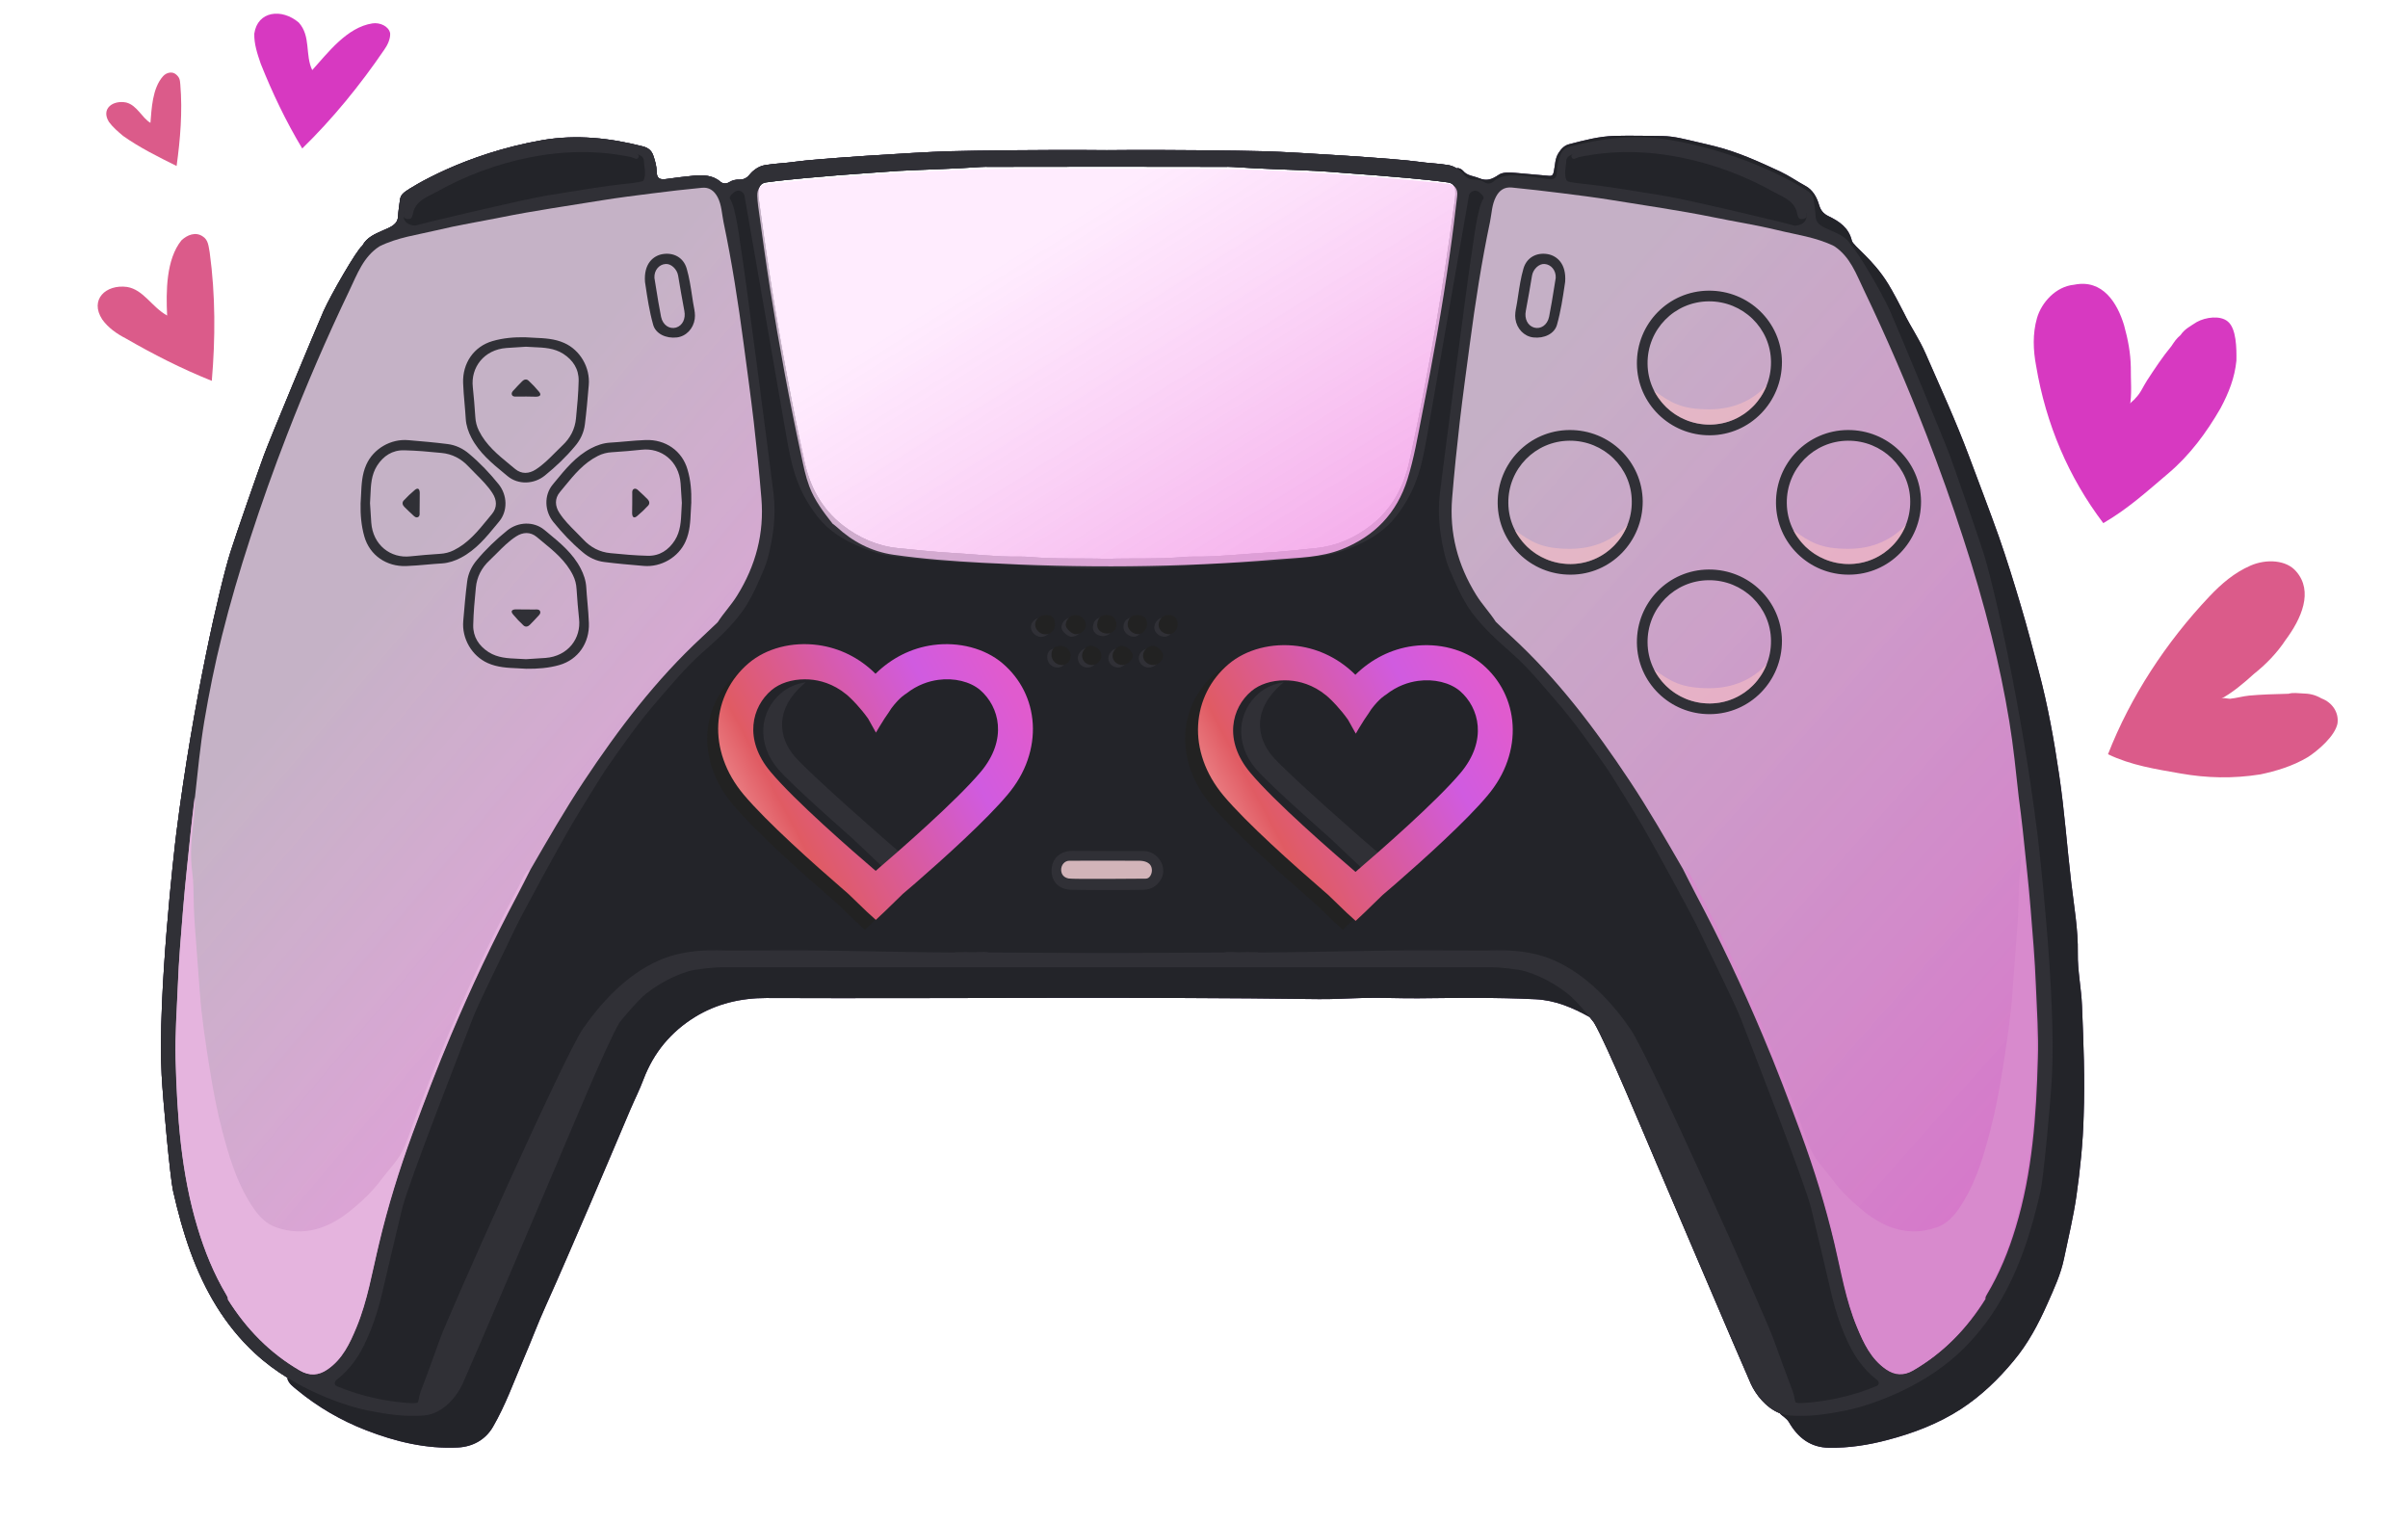 <svg width="601" height="380" viewBox="0 0 601 380" fill="none" xmlns="http://www.w3.org/2000/svg"><style><![CDATA[#heart_left{transform-origin: 178px 160px;}#heart_right{transform-origin: 298px 160px}]]></style>
<g id="ico-senslove" clip-path="url(#clip0_3229_18980)">
<g id="heart">
<g id="heart_2" filter="url(#filter0_d_3229_18980)">
<path d="M25.517 79.725C26.985 81.765 29.042 83.25 31.395 84.457C38.157 88.356 45.214 91.977 52.861 95.044C53.767 84.498 53.79 73.642 52.341 63.032C52.05 61.595 52.053 59.881 50.583 58.984C48.82 57.793 46.758 58.593 45.283 59.981C41.446 64.733 41.428 72.732 41.71 78.74C37.888 76.635 35.836 72.293 31.717 71.609C26.42 70.893 22.29 74.78 25.517 79.725Z" fill="#DB5B8A"/>
</g>
<g id="heart_3" filter="url(#filter1_d_3229_18980)">
<path d="M63.469 8.391C63.396 10.985 64.235 13.444 65.073 15.902C67.919 23.043 71.346 30.282 75.435 37.053C83.034 29.645 89.883 21.242 95.901 12.41C96.644 11.376 97.466 9.777 97.378 8.314C97.039 6.52 94.797 5.562 92.974 5.834C86.594 6.786 81.81 13.22 77.93 17.49C76.091 13.704 77.649 9.043 74.568 5.628C70.326 2.017 64.276 2.735 63.469 8.391Z" fill="#D739C1"/>
</g>
<g id="heart_4" filter="url(#filter2_d_3229_18980)">
<path d="M27.186 30.42C28.19 31.79 29.462 32.858 30.735 33.926C34.824 36.828 39.451 39.125 44.079 41.423C44.99 34.788 45.583 27.886 45 21.054C44.903 19.916 44.854 19.346 43.9 18.546C42.945 17.744 41.499 18.117 40.691 19.024C37.994 22.047 37.843 27.206 37.547 30.657C35.368 29.357 34.219 26.279 31.501 25.583C28.195 24.923 25.131 27.11 27.186 30.42Z" fill="#DB5B8A"/>
</g>
</g>
<g id="heart_5">
<g id="heart_6" filter="url(#filter3_d_3229_18980)">
<path d="M574.549 173.041C573.617 173.014 572.338 172.79 571.166 173.129C567.782 173.216 564.399 173.304 561.362 173.588C559.843 173.731 558.085 174.239 556.567 174.381C555.634 174.354 554.942 173.961 554.116 174.496C556.939 173.087 560.134 170.383 562.504 168.214C565.46 165.876 568.309 162.976 570.465 159.682C574.404 154.39 577.437 147.579 573.091 142.604C570.692 139.737 565.683 139.404 561.688 141.153C557.693 142.901 554.497 145.605 551.409 148.871C540.6 160.303 531.737 173.843 526.124 188.224C531.907 191.003 537.956 191.926 544.35 193.044C550.745 194.163 557.272 194.354 564.172 193.25C568.034 192.43 572.136 191.244 576.024 188.934C578.501 187.328 582.761 183.722 583.399 180.571C583.797 177.786 582.09 175.312 579.425 174.302C577.693 173.319 576.414 173.095 574.549 173.041Z" fill="#DB5B8A"/>
</g>
<g id="heart_7" filter="url(#filter4_d_3229_18980)">
<path d="M544.243 83.613C543.175 84.517 542.694 85.251 541.973 86.352C539.703 89.091 537.781 92.027 535.858 94.963C534.897 96.431 534.283 98.097 532.974 99.368C532.494 100.102 531.318 100.441 531.532 101.57C532.172 98.409 531.768 94.657 531.82 91.666C531.764 88.112 531.121 84.727 530.129 81.144C528.469 75.672 524.83 69.582 517.668 71.056C513.098 71.484 509.519 75.494 508.399 79.389C507.278 83.283 507.441 87.402 508.192 91.352C510.634 105.823 516.255 119.078 524.949 130.552C531.094 126.991 535.849 122.641 541.191 118.121C546.534 113.602 550.727 107.927 554.224 101.857C556.28 97.99 557.748 94.292 558.173 90.004C558.224 87.013 558.194 81.963 556.002 80.216C554.156 78.666 550.522 79.121 548.277 80.364C546.621 81.438 545.205 82.145 544.243 83.613Z" fill="#D739C1"/>
</g>
</g>
<g id="sense">
<g id="bg">
<g id="Vector" filter="url(#filter5_f_3229_18980)">
<path d="M519.632 250.932C519.458 246.567 518.523 242.341 518.592 237.907C518.696 231.949 517.622 225.991 516.93 220.068C515.89 211.234 515.267 202.332 513.951 193.499C512.669 184.735 511.11 176.04 508.824 167.449C507.369 161.941 505.949 156.433 504.321 150.995C502.623 145.279 500.857 139.564 498.882 133.917C496.492 127.162 493.894 120.477 491.4 113.757C488.178 105.131 484.333 96.783 480.661 88.365C478.895 84.312 477.093 81.992 475.153 78.008C474.426 76.519 472.174 72.292 471.274 70.872C467.429 64.602 462.51 61.381 462.198 60.064C461.401 56.773 459.011 55.215 456.344 53.933C455.062 53.309 454.404 52.444 454.023 51.162C453.434 49.187 452.464 47.386 450.594 46.382C448.48 45.238 446.541 43.853 444.324 42.813C439.024 40.354 433.724 37.929 428.043 36.509C426.588 36.128 425.133 35.816 423.678 35.47C420.768 34.812 417.893 33.98 414.879 33.946C410.93 33.911 406.947 33.807 402.998 33.911C399.083 34.015 395.377 35.02 391.636 35.989C390.527 36.267 389.731 37.029 389.038 38.102C388.068 39.557 388.172 41.151 387.825 42.71C387.687 43.368 387.583 43.957 386.682 43.887C383.807 43.645 380.967 43.368 378.091 43.125C376.706 43.021 375.112 42.917 374.073 43.61C372.41 44.719 371.163 45.308 369.085 44.442C367.734 43.887 366.21 43.887 365.171 42.64C364.79 42.19 364.235 41.947 363.647 41.913C363.647 41.947 363.647 42.017 363.612 42.051C363.023 41.67 362.33 41.359 361.603 41.22C359.074 40.77 356.441 40.735 353.913 40.354C349.167 39.627 323.81 37.998 315.912 37.756C309.504 37.548 287.888 37.375 281.48 37.444C279.713 37.479 277.947 37.479 276.215 37.479C274.448 37.479 272.681 37.479 270.949 37.444C264.541 37.375 242.925 37.548 236.517 37.756C228.619 37.998 203.262 39.627 198.516 40.354C195.988 40.735 193.39 40.77 190.826 41.22C188.99 41.532 187.501 43.021 187.051 43.61C186.392 44.442 185.596 44.823 184.522 44.823C183.656 44.788 182.824 44.961 182.028 45.446C181.266 45.931 180.434 45.897 179.776 45.342C177.802 43.645 175.411 43.645 173.056 43.853C170.77 44.061 168.483 44.372 166.197 44.684C164.708 44.892 163.911 44.545 163.876 42.848C163.876 41.462 163.495 40.146 163.045 38.83C162.595 37.479 161.659 36.855 160.481 36.544C152.237 34.431 143.889 33.53 135.471 34.95C115.692 38.38 102.528 46.832 101.316 47.698C100.589 48.217 99.965 48.737 99.826 49.88C99.688 50.885 99.411 52.721 99.341 54.037C99.237 56.081 97.402 56.704 95.6 57.501C93.66 58.367 91.547 59.198 90.439 61.311C89.053 62.316 82.61 73.505 80.774 77.592C78.627 82.477 67.265 109.773 65.879 113.584C64.528 117.255 58.882 133.398 57.496 137.832C54.967 145.799 48.143 175.208 44.021 207.84C43.467 212.274 39.31 248.646 40.349 268.321C40.696 274.799 42.497 294.094 43.19 297.142C44.367 302.338 45.753 307.5 47.589 312.522C51.088 322.083 56.11 330.743 63.593 337.671C66.191 340.096 68.997 342.14 71.837 343.872C71.802 343.906 71.733 343.941 71.699 343.976C72.045 345.292 73.153 346.02 74.089 346.816C79.285 351.112 85.07 354.472 91.305 356.897C98.683 359.772 106.373 361.642 114.375 361.227C117.978 361.019 121.13 359.321 123.001 356.134C126.153 350.731 128.266 344.772 130.726 339.022C132.596 334.692 134.224 330.258 136.164 325.997C139.94 317.615 143.542 309.128 147.214 300.675C150.609 292.812 153.9 284.914 157.26 277.051C158.368 274.453 159.65 271.924 160.62 269.326C163.149 262.675 167.444 257.514 173.437 253.807C178.841 250.482 184.868 249.061 191.242 249.061C237.21 249.235 283.212 248.715 329.179 249.339C332.713 249.373 336.281 249.165 339.814 249.061C344.525 248.923 349.202 249.165 353.913 249.131C363.681 249.027 373.484 248.888 383.253 249.373C388.172 249.616 392.502 251.452 396.728 253.807C397.352 254.569 397.802 255.124 397.871 255.262C400.954 260.423 410.757 284.117 413.459 290.387C415.78 295.757 434.382 339.507 436.98 345.327C438.158 347.925 440.721 351.319 444.185 352.67C444.878 353.467 445.917 353.883 446.541 354.991C448.723 358.732 451.841 361.261 456.552 361.296C461.505 361.365 466.355 360.603 471.066 359.356C477.544 357.659 483.744 355.303 489.425 351.631C494.517 348.306 498.778 344.184 502.589 339.576C506.156 335.316 508.754 330.431 511.006 325.339C512.634 321.667 514.366 317.961 515.163 314.012C516.237 308.851 517.484 303.724 518.246 298.458C519.181 291.842 519.874 285.191 520.047 278.54C520.394 269.395 520.013 260.181 519.632 250.932ZM363.127 49.707C362.33 55.7 361.464 61.658 360.564 67.651C359.143 76.934 357.55 86.148 355.783 95.397C354.536 102.014 353.185 108.63 351.73 115.212C350.345 121.516 347.435 126.955 342.239 131.042C338.151 134.264 333.544 136.273 328.383 136.792C323.983 137.243 319.584 137.728 315.15 137.97C309.504 138.282 303.927 138.975 298.246 138.906C297.38 138.906 296.514 138.906 295.648 138.975C289.205 139.564 282.762 139.252 276.318 139.46C276.284 139.46 276.284 139.46 276.249 139.46C276.215 139.46 276.215 139.46 276.18 139.46C269.737 139.252 263.259 139.564 256.851 138.975C255.985 138.906 255.119 138.906 254.253 138.906C248.606 138.975 242.995 138.282 237.348 137.97C232.914 137.728 228.515 137.208 224.116 136.792C218.954 136.273 214.347 134.229 210.26 131.042C205.063 126.955 202.154 121.516 200.768 115.212C199.313 108.63 197.962 102.048 196.715 95.397C194.983 86.183 193.355 76.934 191.935 67.651C191.034 61.692 190.168 55.7 189.371 49.707C189.268 48.945 189.233 48.217 189.337 47.455C189.475 46.347 190.099 45.689 191.207 45.515C194.464 45.065 197.72 44.753 200.976 44.442C206.484 43.922 211.992 43.506 217.499 43.125C219.786 42.987 222.106 42.779 224.393 42.64C231.182 42.294 237.972 42.155 244.761 41.67C245.558 41.601 246.389 41.636 247.186 41.636C256.885 41.636 266.585 41.601 276.284 41.601C285.983 41.601 295.682 41.636 305.382 41.636C306.178 41.636 307.01 41.601 307.806 41.67C314.596 42.155 321.385 42.294 328.175 42.64C330.461 42.744 332.782 42.952 335.068 43.125C340.576 43.506 346.084 43.957 351.592 44.442C354.848 44.753 358.139 45.065 361.36 45.515C362.469 45.654 363.127 46.312 363.231 47.455C363.265 48.217 363.231 48.945 363.127 49.707Z" fill="#3B2458"/>
</g>
<path id="Vector_2" d="M519.632 250.932C519.458 246.567 518.523 242.341 518.592 237.907C518.696 231.949 517.622 225.991 516.93 220.068C515.89 211.234 515.267 202.332 513.951 193.499C512.669 184.735 511.11 176.04 508.824 167.449C507.369 161.941 505.949 156.433 504.321 150.995C502.623 145.279 500.857 139.564 498.882 133.917C496.492 127.162 493.894 120.477 491.4 113.757C488.178 105.131 484.333 96.783 480.661 88.365C478.895 84.312 477.093 81.992 475.153 78.008C474.426 76.519 472.174 72.292 471.274 70.872C467.429 64.602 462.51 61.381 462.198 60.064C461.401 56.773 459.011 55.215 456.344 53.933C455.062 53.309 454.404 52.444 454.023 51.162C453.434 49.187 452.464 47.386 450.594 46.382C448.48 45.238 446.541 43.853 444.324 42.813C439.024 40.354 433.724 37.929 428.043 36.509C426.588 36.128 425.133 35.816 423.678 35.47C420.768 34.812 417.893 33.98 414.879 33.946C410.93 33.911 406.947 33.807 402.998 33.911C399.083 34.015 395.377 35.02 391.636 35.989C390.527 36.267 389.731 37.029 389.038 38.102C388.068 39.557 388.172 41.151 387.825 42.71C387.687 43.368 387.583 43.957 386.682 43.887C383.807 43.645 380.967 43.368 378.091 43.125C376.706 43.021 375.112 42.917 374.073 43.61C372.41 44.719 371.163 45.308 369.085 44.442C367.734 43.887 366.21 43.887 365.171 42.64C364.79 42.19 364.235 41.947 363.647 41.913C363.647 41.947 363.647 42.017 363.612 42.051C363.023 41.67 362.33 41.359 361.603 41.22C359.074 40.77 356.441 40.735 353.913 40.354C349.167 39.627 323.81 37.998 315.912 37.756C309.504 37.548 287.888 37.375 281.48 37.444C279.713 37.479 277.947 37.479 276.215 37.479C274.448 37.479 272.681 37.479 270.949 37.444C264.541 37.375 242.925 37.548 236.517 37.756C228.619 37.998 203.262 39.627 198.516 40.354C195.988 40.735 193.39 40.77 190.826 41.22C188.99 41.532 187.501 43.021 187.051 43.61C186.392 44.442 185.596 44.823 184.522 44.823C183.656 44.788 182.824 44.961 182.028 45.446C181.266 45.931 180.434 45.897 179.776 45.342C177.802 43.645 175.411 43.645 173.056 43.853C170.77 44.061 168.483 44.372 166.197 44.684C164.708 44.892 163.911 44.545 163.876 42.848C163.876 41.462 163.495 40.146 163.045 38.83C162.595 37.479 161.659 36.855 160.481 36.544C152.237 34.431 143.889 33.53 135.471 34.95C115.692 38.38 102.528 46.832 101.316 47.698C100.589 48.217 99.965 48.737 99.826 49.88C99.688 50.885 99.411 52.721 99.341 54.037C99.237 56.081 97.402 56.704 95.6 57.501C93.66 58.367 91.547 59.198 90.439 61.311C89.053 62.316 82.61 73.505 80.774 77.592C78.627 82.477 67.265 109.773 65.879 113.584C64.528 117.255 58.882 133.398 57.496 137.832C54.967 145.799 48.143 175.208 44.021 207.84C43.467 212.274 39.31 248.646 40.349 268.321C40.696 274.799 42.497 294.094 43.19 297.142C44.367 302.338 45.753 307.5 47.589 312.522C51.088 322.083 56.11 330.743 63.593 337.671C66.191 340.096 68.997 342.14 71.837 343.872C71.802 343.906 71.733 343.941 71.699 343.976C72.045 345.292 73.153 346.02 74.089 346.816C79.285 351.112 85.07 354.472 91.305 356.897C98.683 359.772 106.373 361.642 114.375 361.227C117.978 361.019 121.13 359.321 123.001 356.134C126.153 350.731 128.266 344.772 130.726 339.022C132.596 334.692 134.224 330.258 136.164 325.997C139.94 317.615 143.542 309.128 147.214 300.675C150.609 292.812 153.9 284.914 157.26 277.051C158.368 274.453 159.65 271.924 160.62 269.326C163.149 262.675 167.444 257.514 173.437 253.807C178.841 250.482 184.868 249.061 191.242 249.061C237.21 249.235 283.212 248.715 329.179 249.339C332.713 249.373 336.281 249.165 339.814 249.061C344.525 248.923 349.202 249.165 353.913 249.131C363.681 249.027 373.484 248.888 383.253 249.373C388.172 249.616 392.502 251.452 396.728 253.807C397.352 254.569 397.802 255.124 397.871 255.262C400.954 260.423 410.757 284.117 413.459 290.387C415.78 295.757 434.382 339.507 436.98 345.327C438.158 347.925 440.721 351.319 444.185 352.67C444.878 353.467 445.917 353.883 446.541 354.991C448.723 358.732 451.841 361.261 456.552 361.296C461.505 361.365 466.355 360.603 471.066 359.356C477.544 357.659 483.744 355.303 489.425 351.631C494.517 348.306 498.778 344.184 502.589 339.576C506.156 335.316 508.754 330.431 511.006 325.339C512.634 321.667 514.366 317.961 515.163 314.012C516.237 308.851 517.484 303.724 518.246 298.458C519.181 291.842 519.874 285.191 520.047 278.54C520.394 269.395 520.013 260.181 519.632 250.932ZM363.127 49.707C362.33 55.7 361.464 61.658 360.564 67.651C359.143 76.934 357.55 86.148 355.783 95.397C354.536 102.014 353.185 108.63 351.73 115.212C350.345 121.516 347.435 126.955 342.239 131.042C338.151 134.264 333.544 136.273 328.383 136.792C323.983 137.243 319.584 137.728 315.15 137.97C309.504 138.282 303.927 138.975 298.246 138.906C297.38 138.906 296.514 138.906 295.648 138.975C289.205 139.564 282.762 139.252 276.318 139.46C276.284 139.46 276.284 139.46 276.249 139.46C276.215 139.46 276.215 139.46 276.18 139.46C269.737 139.252 263.259 139.564 256.851 138.975C255.985 138.906 255.119 138.906 254.253 138.906C248.606 138.975 242.995 138.282 237.348 137.97C232.914 137.728 228.515 137.208 224.116 136.792C218.954 136.273 214.347 134.229 210.26 131.042C205.063 126.955 202.154 121.516 200.768 115.212C199.313 108.63 197.962 102.048 196.715 95.397C194.983 86.183 193.355 76.934 191.935 67.651C191.034 61.692 190.168 55.7 189.371 49.707C189.268 48.945 189.233 48.217 189.337 47.455C189.475 46.347 190.099 45.689 191.207 45.515C194.464 45.065 197.72 44.753 200.976 44.442C206.484 43.922 211.992 43.506 217.499 43.125C219.786 42.987 222.106 42.779 224.393 42.64C231.182 42.294 237.972 42.155 244.761 41.67C245.558 41.601 246.389 41.636 247.186 41.636C256.885 41.636 266.585 41.601 276.284 41.601C285.983 41.601 295.682 41.636 305.382 41.636C306.178 41.636 307.01 41.601 307.806 41.67C314.596 42.155 321.385 42.294 328.175 42.64C330.461 42.744 332.782 42.952 335.068 43.125C340.576 43.506 346.084 43.957 351.592 44.442C354.848 44.753 358.139 45.065 361.36 45.515C362.469 45.654 363.127 46.312 363.231 47.455C363.265 48.217 363.231 48.945 363.127 49.707Z" fill="#232429"/>
<path id="Vector_3" d="M508.477 207.84C504.355 175.209 497.531 145.799 495.002 137.832C493.582 133.398 487.97 117.256 486.619 113.584C485.199 109.773 473.872 82.442 471.724 77.593C469.923 73.505 463.445 62.316 462.059 61.312C460.986 59.199 458.872 58.367 456.898 57.501C455.131 56.705 453.261 56.081 453.157 54.037C453.088 52.686 452.81 50.885 452.672 49.88C452.533 48.737 451.91 48.218 451.182 47.698C449.97 46.832 436.772 38.38 416.992 34.95C408.575 33.496 400.227 34.396 391.982 36.544C390.804 36.856 389.835 37.479 389.419 38.83C388.969 40.147 388.587 41.498 388.587 42.849C388.587 44.546 387.791 44.892 386.267 44.684C383.98 44.338 381.694 44.026 379.408 43.853C377.052 43.645 374.662 43.645 372.688 45.343C372.029 45.931 371.163 45.931 370.436 45.447C369.674 44.962 368.808 44.788 367.942 44.823C366.868 44.858 366.071 44.442 365.413 43.611C364.963 43.022 363.473 41.567 361.637 41.22C359.109 40.77 356.476 40.736 353.947 40.354C349.202 39.627 323.845 37.999 315.947 37.756C309.538 37.549 287.923 37.375 281.514 37.445C279.748 37.479 277.981 37.479 276.249 37.479C274.483 37.479 272.716 37.479 270.984 37.445C264.575 37.375 242.96 37.549 236.551 37.756C228.653 37.999 203.297 39.627 198.551 40.354C196.022 40.736 193.424 40.77 190.861 41.22C189.025 41.532 187.536 43.022 187.085 43.611C186.427 44.442 185.63 44.823 184.556 44.823C183.69 44.788 182.859 44.962 182.062 45.447C181.3 45.931 180.469 45.897 179.811 45.343C177.836 43.645 175.446 43.645 173.091 43.853C170.804 44.061 168.518 44.373 166.232 44.684C164.742 44.892 163.946 44.546 163.911 42.849C163.911 41.463 163.53 40.147 163.079 38.83C162.629 37.479 161.694 36.856 160.516 36.544C152.272 34.431 143.923 33.53 135.506 34.95C115.692 38.38 102.528 46.832 101.316 47.698C100.589 48.218 99.965 48.737 99.826 49.88C99.688 50.885 99.411 52.721 99.341 54.037C99.237 56.081 97.402 56.705 95.6 57.501C93.66 58.367 91.547 59.199 90.439 61.312C89.053 62.316 82.61 73.505 80.774 77.593C78.627 82.477 67.265 109.773 65.879 113.584C64.528 117.256 58.882 133.398 57.496 137.832C54.967 145.799 48.143 175.209 44.021 207.84C43.467 212.274 39.31 248.646 40.349 268.322C40.696 274.8 42.497 294.094 43.19 297.142C44.367 302.339 45.753 307.5 47.589 312.523C51.088 322.083 56.11 330.744 63.593 337.672C73.638 347.024 87.044 351.043 91.721 351.978C96.397 352.913 101.073 353.641 105.923 353.225C110.565 352.809 114.064 348.479 115.484 345.292C118.116 339.473 136.718 295.757 139.005 290.353C141.706 284.083 151.475 260.389 154.593 255.228C154.904 254.743 159.165 249.616 161.313 247.919C164.465 245.494 167.964 243.589 171.74 242.411C173.645 241.822 178.39 241.372 180.469 241.372C213.308 241.406 243.376 241.372 276.249 241.372C309.088 241.372 339.156 241.372 372.029 241.372C374.073 241.372 378.854 241.822 380.759 242.411C384.569 243.589 388.068 245.494 391.185 247.919C393.368 249.581 397.629 254.743 397.906 255.228C400.989 260.389 410.792 284.083 413.494 290.353C415.815 295.722 434.417 339.473 437.015 345.292C438.435 348.445 441.968 352.809 446.575 353.225C451.39 353.641 456.101 352.913 460.778 351.978C465.454 351.043 478.895 346.99 488.906 337.672C496.388 330.709 501.411 322.083 504.909 312.523C506.745 307.5 508.131 302.339 509.309 297.142C510.002 294.094 511.837 274.8 512.149 268.322C513.154 248.646 509.032 212.274 508.477 207.84ZM189.302 47.456C189.441 46.347 190.064 45.689 191.173 45.516C194.429 45.066 197.685 44.754 200.941 44.442C206.449 43.922 211.957 43.507 217.465 43.126C219.751 42.987 222.072 42.779 224.358 42.641C231.148 42.294 237.937 42.156 244.727 41.671C245.523 41.602 246.355 41.636 247.151 41.636C256.851 41.636 266.55 41.602 276.249 41.602C285.948 41.602 295.648 41.636 305.347 41.636C306.144 41.636 306.975 41.602 307.772 41.671C314.561 42.156 321.351 42.294 328.14 42.641C330.426 42.745 332.747 42.952 335.034 43.126C340.541 43.507 346.049 43.957 351.557 44.442C354.813 44.754 358.104 45.066 361.326 45.516C362.434 45.654 363.092 46.312 363.196 47.456C363.265 48.218 363.265 48.945 363.162 49.707C362.365 55.7 361.499 61.658 360.598 67.651C359.178 76.934 357.584 86.149 355.818 95.398C354.571 102.014 353.22 108.63 351.765 115.212C350.379 121.516 347.469 126.955 342.273 131.043C338.186 134.264 333.579 136.273 328.417 136.793C324.018 137.243 319.619 137.728 315.185 137.971C309.538 138.282 303.961 138.975 298.28 138.906C297.414 138.906 296.548 138.906 295.682 138.975C289.239 139.564 282.796 139.252 276.353 139.46C276.318 139.46 276.318 139.46 276.284 139.46C276.249 139.46 276.249 139.46 276.215 139.46C269.771 139.252 263.294 139.564 256.885 138.975C256.019 138.906 255.153 138.906 254.287 138.906C248.641 138.975 243.029 138.282 237.383 137.971C232.949 137.728 228.55 137.209 224.15 136.793C218.989 136.273 214.382 134.229 210.294 131.043C205.098 126.955 202.188 121.516 200.803 115.212C199.348 108.63 197.997 102.049 196.75 95.398C195.018 86.183 193.39 76.934 191.969 67.651C191.069 61.693 190.203 55.7 189.406 49.707C189.268 48.945 189.233 48.218 189.302 47.456ZM468.295 345.916C466.909 346.436 461.228 349.034 452.014 349.969C450.836 350.073 448.273 350.35 448.099 349.865C447.857 349.103 447.857 348.306 447.441 347.232C445.778 342.902 444.22 338.503 442.626 334.138C440.409 328.076 411.796 263.853 406.912 256.787C402.547 250.447 396.139 243.277 387.825 239.64C380.724 236.522 372.999 237.215 370.921 237.215C361.984 237.215 353.047 237.111 344.109 237.25C334.029 237.388 323.949 237.665 313.868 237.7C313.938 237.665 313.972 237.665 314.042 237.631C312.725 237.631 311.409 237.561 310.093 237.631C308.534 237.734 306.975 237.388 305.451 237.7C295.682 237.734 285.948 237.804 276.18 237.838C266.411 237.804 256.677 237.769 246.909 237.7C245.385 237.353 243.826 237.7 242.267 237.631C240.951 237.561 239.634 237.631 238.318 237.631C238.387 237.665 238.422 237.665 238.491 237.7C228.411 237.665 218.331 237.388 208.25 237.25C199.313 237.111 190.376 237.215 181.439 237.215C179.36 237.215 171.67 236.522 164.534 239.64C156.221 243.277 149.847 250.447 145.448 256.787C140.633 263.888 111.985 328.111 109.803 334.173C108.209 338.538 106.685 342.937 104.988 347.267C104.572 348.341 104.607 349.137 104.33 349.9C104.191 350.35 101.593 350.107 100.415 350.003C91.201 349.068 85.52 346.47 84.134 345.951C83.234 345.604 83.58 344.738 83.857 344.461C84.238 344.115 85.208 343.387 85.589 343.006C88.257 340.408 89.746 338.087 91.27 334.831C93.21 330.709 94.561 326.344 95.566 321.91C96.362 318.377 99.619 304.729 100.415 301.438C101.939 295.168 116.592 257.826 117.943 254.223C119.467 250.205 126.638 235.899 128.197 232.504C130.137 228.278 139.836 210.68 142.538 206.039C144.339 202.99 150.401 193.083 151.718 191.247C155.666 185.601 159.65 179.955 164.188 174.759C167.652 170.775 171.012 166.687 174.996 163.119C178.598 159.933 182.236 156.711 185.111 152.797C186.877 150.372 188.228 147.704 189.406 144.968C190.237 143.097 191.103 141.227 191.658 139.183C193.009 133.952 193.701 128.687 193.078 123.283C192.628 119.334 185.769 66.75 185.041 62.697C184.73 60.931 183.69 51.578 182.166 49.569C181.855 49.188 182.894 48.114 183.517 47.767C184.418 47.248 185.63 47.871 185.803 48.807C186.219 51.024 196.126 108.076 196.299 109.046C197.408 115.108 198.447 121.759 203.99 128.86C207.419 133.225 212.165 135.719 217.43 137.52C218.989 138.075 220.617 138.49 222.28 138.698C226.679 139.322 230.385 139.668 235.478 140.084C241.955 140.638 248.364 140.499 254.772 141.054C261.908 141.677 269.079 141.85 276.215 141.816C283.385 141.85 290.521 141.677 297.657 141.054C304.065 140.465 310.474 140.603 316.951 140.084C322.044 139.668 325.75 139.322 330.149 138.698C331.812 138.456 333.406 138.04 334.999 137.52C340.264 135.684 345.01 133.225 348.439 128.86C353.982 121.759 355.021 115.108 356.13 109.046C356.303 108.076 366.245 51.058 366.626 48.807C366.799 47.906 368.011 47.248 368.912 47.767C369.501 48.114 370.54 49.153 370.263 49.569C368.739 51.578 367.699 60.931 367.388 62.697C366.66 66.75 359.801 119.334 359.351 123.283C358.728 128.652 359.42 133.952 360.771 139.183C361.291 141.192 362.192 143.063 363.023 144.968C364.235 147.704 365.552 150.372 367.318 152.797C370.193 156.711 373.831 159.933 377.433 163.119C381.452 166.653 384.777 170.775 388.241 174.759C392.779 179.955 396.763 185.601 400.712 191.247C402.028 193.049 408.09 202.956 409.891 206.039C412.593 210.68 422.292 228.278 424.232 232.504C425.791 235.899 432.962 250.24 434.486 254.223C435.837 257.826 450.49 295.168 452.014 301.438C452.81 304.729 456.067 318.377 456.863 321.91C457.868 326.344 459.219 330.709 461.159 334.831C462.683 338.053 464.172 340.373 466.84 343.006C467.221 343.353 468.191 344.08 468.572 344.461C468.884 344.704 469.23 345.57 468.295 345.916Z" fill="#303036"/>
</g>
<g id="bampers">
<path id="Vector_4" d="M361.234 45.839C346.027 44.246 330.786 43.068 315.509 42.445C299.748 41.821 283.987 42.167 268.26 42.029C242.661 41.786 217.166 43.068 191.705 45.839C189.835 46.047 188.934 47.017 189.003 48.922C189.038 49.719 189.107 50.55 189.211 51.347C190.181 58.31 191.116 65.307 192.225 72.235C194.442 86.126 197.005 99.947 199.984 113.7C200.538 116.298 201.058 118.896 201.993 121.39C203.31 124.888 205.527 127.798 207.813 130.708C208.125 130.95 208.471 131.158 208.748 131.435C212.801 135.177 217.477 137.636 222.951 138.433C230.329 139.507 237.742 140.026 245.19 140.442C269.715 141.793 294.24 141.689 318.696 139.611C324.135 139.16 329.677 139.126 334.873 137.082C343.083 133.826 348.66 128.041 351.293 119.554C352.921 114.358 353.821 109.023 354.861 103.723C357.528 90.317 359.953 76.877 361.858 63.333C362.551 58.552 363.14 53.737 363.694 48.922C363.936 47.052 362.966 46.013 361.234 45.839Z" fill="url(#paint0_linear_3229_18980)" fill-opacity="0.9"/>
<path id="Vector_5" d="M508.132 245.979C507.889 239.57 507.335 233.196 506.815 226.823C506.296 220.206 505.499 213.625 504.841 207.043C504.564 204.306 504.183 201.57 503.836 198.833C503.143 192.529 502.52 186.224 501.481 179.954C500.303 172.784 498.813 165.682 497.047 158.65C495.003 150.441 492.613 142.3 489.98 134.264C487.174 125.604 484.126 117.048 480.835 108.561C476.089 96.333 470.893 84.243 465.212 72.396C463.273 68.378 461.783 64.048 457.765 61.415C453.262 59.198 448.308 58.575 443.493 57.397C438.193 56.115 432.789 55.284 427.42 54.175C419.072 52.478 410.619 51.3 402.202 49.915C398.114 49.257 393.992 48.737 389.87 48.217C385.713 47.698 381.522 47.213 377.33 46.797C375.494 46.624 374.212 47.455 373.346 49.153C372.342 51.093 372.307 53.275 371.892 55.319C369.779 65.364 368.22 75.479 366.869 85.663C366.003 92.176 365.102 98.688 364.34 105.201C363.613 111.54 362.954 117.914 362.435 124.287C361.707 133.017 363.82 141.053 368.462 148.501C369.917 150.856 371.822 152.831 373.312 155.152C374.594 156.399 375.875 157.646 377.192 158.824C388.727 169.424 398.08 181.825 406.705 194.815C411.451 201.951 415.712 209.398 420.007 216.811C421.115 218.959 422.155 221.107 423.298 223.255C429.36 234.651 434.868 246.325 439.89 258.241C443.32 266.312 446.403 274.487 449.451 282.732C452.777 291.773 455.617 300.953 457.834 310.306C459.497 317.303 460.64 324.439 463.446 331.124C465.108 335.143 466.944 339.057 470.686 341.62C472.868 343.11 475.154 343.283 477.51 341.932C485.096 337.602 490.95 331.54 495.557 324.162C495.488 323.746 495.696 323.4 495.904 323.053C499.056 317.788 501.342 312.176 503.109 306.287C507.266 292.57 508.236 278.436 508.617 264.234C508.824 258.207 508.374 252.11 508.132 245.979Z" fill="url(#paint1_linear_3229_18980)" fill-opacity="0.9"/>
<path id="Vector_6" d="M420.521 216.881C421.927 217.817 422.407 219.445 423.127 220.83C426.386 227.066 429.611 233.335 432.595 239.709C436.06 247.053 439.284 254.535 442.371 262.087C444.841 268.114 447.208 274.211 449.438 280.342C450.329 282.767 451.084 285.261 452.25 287.478C453.554 290.007 455.715 292.12 457.43 294.475C459.66 297.489 462.404 300.053 465.285 302.373C470.637 306.634 476.537 308.643 483.294 306.322C486.587 305.179 488.474 302.477 490.189 299.637C493.413 294.198 495.163 288.206 496.741 282.144C498.079 277.017 499.039 271.821 499.862 266.59C500.857 260.251 501.852 253.877 502.298 247.434C502.675 242.065 503.087 236.661 503.498 231.257C503.739 227.932 503.841 224.571 503.876 221.246C503.91 218.994 504.356 216.777 504.425 214.56C504.527 212.101 504.356 209.607 504.082 207.147C503.807 204.411 503.396 201.674 503.567 198.868C503.876 201.605 504.219 204.342 504.493 207.078C505.145 213.66 505.9 220.276 506.414 226.858C506.929 233.232 507.478 239.605 507.718 246.014C507.958 252.11 508.404 258.207 508.266 264.338C507.889 278.541 506.929 292.674 502.812 306.392C501.063 312.246 498.799 317.892 495.677 323.158C495.472 323.504 495.266 323.85 495.334 324.266C490.772 331.61 484.941 337.672 477.463 342.037C475.13 343.388 472.866 343.249 470.705 341.725C467 339.161 465.182 335.247 463.536 331.229C460.792 324.543 459.66 317.407 457.979 310.41C455.784 301.057 452.971 291.877 449.678 282.836C446.659 274.627 443.606 266.417 440.21 258.346C435.236 246.464 429.782 234.79 423.779 223.359C422.682 221.177 421.618 219.029 420.521 216.881Z" fill="#D88ACD"/>
<path id="Vector_7" d="M190.03 124.357C189.511 117.983 188.853 111.609 188.125 105.27C187.363 98.758 186.462 92.246 185.596 85.733C184.245 75.549 182.687 65.434 180.574 55.388C180.158 53.344 180.123 51.162 179.119 49.222C178.218 47.525 176.936 46.659 175.135 46.867C170.944 47.282 166.787 47.733 162.595 48.287C158.473 48.807 154.351 49.326 150.263 49.984C141.846 51.37 133.428 52.548 125.045 54.245C119.676 55.319 114.272 56.185 108.972 57.467C104.192 58.61 99.204 59.233 94.7 61.485C90.682 64.083 89.158 68.413 87.218 72.466C81.537 84.313 76.341 96.368 71.595 108.63C68.305 117.117 65.256 125.673 62.45 134.333C59.818 142.405 57.428 150.51 55.384 158.72C53.617 165.752 52.197 172.853 50.984 180.024C49.945 186.294 49.356 192.598 48.664 198.903C48.317 201.639 47.936 204.376 47.659 207.113C47.001 213.694 46.239 220.311 45.684 226.892C45.165 233.266 44.611 239.64 44.368 246.048C44.126 252.145 43.641 258.242 43.814 264.373C44.195 278.575 45.165 292.709 49.322 306.426C51.088 312.28 53.375 317.927 56.527 323.192C56.735 323.538 56.943 323.885 56.873 324.301C61.48 331.644 67.369 337.706 74.921 342.071C77.276 343.422 79.563 343.283 81.745 341.759C85.486 339.196 87.322 335.281 88.985 331.263C91.756 324.578 92.899 317.442 94.597 310.444C96.814 301.092 99.654 291.912 102.979 282.871C106.028 274.661 109.111 266.451 112.54 258.38C117.563 246.499 123.071 234.825 129.133 223.394C130.276 221.28 131.315 219.098 132.424 216.95C136.719 209.537 140.98 202.09 145.726 194.954C154.351 181.964 163.738 169.597 175.239 158.963C176.555 157.75 177.837 156.503 179.119 155.291C180.608 152.97 182.513 150.995 183.968 148.64C188.645 141.123 190.758 133.086 190.03 124.357Z" fill="url(#paint2_linear_3229_18980)" fill-opacity="0.9"/>
<path id="Vector_8" d="M132.287 216.881C130.869 217.817 130.385 219.445 129.659 220.83C126.374 227.066 123.124 233.335 120.116 239.709C116.624 247.053 113.374 254.535 110.262 262.087C107.772 268.114 105.387 274.211 103.139 280.342C102.24 282.767 101.48 285.261 100.304 287.478C98.99 290.007 96.812 292.12 95.083 294.475C92.836 297.489 90.07 300.053 87.165 302.373C81.771 306.634 75.824 308.643 69.013 306.322C65.694 305.179 63.792 302.477 62.063 299.637C58.813 294.198 57.05 288.206 55.459 282.144C54.111 277.017 53.143 271.821 52.313 266.59C51.31 260.251 50.307 253.877 49.858 247.434C49.478 242.065 49.063 236.661 48.648 231.257C48.406 227.932 48.302 224.571 48.267 221.246C48.233 218.994 47.783 216.777 47.714 214.56C47.611 212.101 47.783 209.607 48.06 207.147C48.337 204.411 48.752 201.674 48.579 198.868C48.267 201.605 47.922 204.342 47.645 207.078C46.988 213.66 46.227 220.276 45.709 226.858C45.19 233.232 44.637 239.605 44.395 246.014C44.153 252.11 43.703 258.207 43.842 264.338C44.222 278.541 45.19 292.674 49.339 306.392C51.103 312.246 53.385 317.892 56.531 323.158C56.739 323.504 56.946 323.85 56.877 324.266C61.475 331.61 67.353 337.672 74.891 342.037C77.242 343.388 79.524 343.249 81.702 341.725C85.436 339.161 87.269 335.247 88.929 331.229C91.695 324.543 92.836 317.407 94.53 310.41C96.743 301.057 99.578 291.877 102.897 282.836C105.94 274.627 109.017 266.417 112.44 258.346C117.454 246.464 122.951 234.79 129.002 223.359C130.108 221.177 131.18 219.029 132.287 216.881Z" fill="#E5B4DE"/>
</g>
<g id="button">
<path id="Subtract" fill-rule="evenodd" clip-rule="evenodd" d="M390.452 71.584C390.516 71.149 390.577 70.737 390.636 70.353C390.982 65.78 388.562 63.84 386.314 63.425C383.583 62.94 381.059 64.187 380.229 67.027C379.583 69.249 379.234 71.562 378.885 73.874C378.804 74.41 378.723 74.945 378.638 75.479C378.587 75.812 378.524 76.144 378.46 76.478C378.264 77.499 378.067 78.531 378.224 79.602C378.569 82.026 380.367 83.931 382.684 84.209C385.381 84.52 387.974 83.308 388.596 81.056C389.545 77.698 390.062 74.213 390.452 71.584ZM387.904 71.709C388.031 70.915 388.157 70.127 388.285 69.348C388.389 67.478 387.109 65.988 385.519 65.884C384.136 65.746 382.649 67.166 382.373 68.759C381.889 71.704 381.37 74.648 380.817 77.593C380.436 79.532 381.266 81.264 382.891 81.749C384.516 82.2 386.176 81.16 386.625 79.082C387.12 76.605 387.517 74.127 387.904 71.709Z" fill="#303036"/>
</g>
<g id="stick_R">
<g id="Group">
<g id="Group_2">
<path id="Subtract_2" fill-rule="evenodd" clip-rule="evenodd" d="M443.26 125.604C443.364 135.511 451.524 143.478 461.516 143.409C471.509 143.374 479.53 135.165 479.461 125.084C479.357 115.177 471.197 107.245 461.17 107.314C451.144 107.383 443.157 115.558 443.26 125.604ZM445.957 125.569C446.026 134.021 453.011 140.776 461.516 140.742C470.022 140.707 476.833 133.71 476.764 125.119C476.73 116.701 469.745 109.912 461.205 109.981C452.665 110.05 445.853 117.013 445.957 125.569Z" fill="#303036"/>
<path id="Vector_9" d="M461.344 136.966C454.29 136.966 451.732 135.234 447.686 132.393C447.652 132.359 447.617 132.324 447.583 132.324C450.141 137.382 455.431 140.811 461.517 140.776C468.017 140.742 473.514 136.654 475.727 130.938C472.235 134.645 467.464 136.966 461.344 136.966Z" fill="#FFC5C5" fill-opacity="0.5"/>
</g>
<g id="Group_3">
<path id="Subtract_3" fill-rule="evenodd" clip-rule="evenodd" d="M373.797 125.604C373.901 135.511 382.061 143.478 392.053 143.409C402.046 143.374 410.033 135.165 409.998 125.084C409.894 115.177 401.735 107.245 391.708 107.314C381.681 107.383 373.694 115.558 373.797 125.604ZM376.459 125.569C376.529 134.021 383.513 140.776 392.018 140.742C400.524 140.707 407.37 133.71 407.266 125.119C407.232 116.701 400.248 109.912 391.707 109.981C383.167 110.05 376.356 117.013 376.459 125.569Z" fill="#303036"/>
<path id="Vector_10" d="M391.846 136.966C384.792 136.966 382.234 135.234 378.188 132.393C378.154 132.359 378.119 132.324 378.084 132.324C380.643 137.382 385.933 140.811 392.018 140.776C398.519 140.742 404.016 136.654 406.229 130.938C402.772 134.645 398 136.966 391.846 136.966Z" fill="#FFC5C5" fill-opacity="0.5"/>
</g>
</g>
<g id="Group_4">
<path id="Subtract_4" fill-rule="evenodd" clip-rule="evenodd" d="M408.546 160.417C408.65 170.324 416.81 178.291 426.802 178.222C436.76 178.153 444.782 169.978 444.747 159.897C444.643 149.99 436.484 142.058 426.457 142.127C416.43 142.196 408.443 150.371 408.546 160.417ZM411.208 160.382C411.277 168.834 418.262 175.589 426.767 175.555C435.273 175.485 442.084 168.523 442.015 159.932C441.98 151.514 434.996 144.725 426.456 144.794C417.916 144.863 411.104 151.826 411.208 160.382Z" fill="#303036"/>
<path id="Vector_11" d="M426.594 171.745C419.541 171.745 416.982 170.013 412.937 167.172C412.902 167.138 412.868 167.103 412.833 167.103C415.392 172.16 420.682 175.59 426.767 175.555C433.267 175.52 438.765 171.433 440.978 165.717C437.485 169.458 432.749 171.745 426.594 171.745Z" fill="#FFC5C5" fill-opacity="0.5"/>
</g>
<g id="Group_5">
<path id="Subtract_5" fill-rule="evenodd" clip-rule="evenodd" d="M408.546 90.825C408.65 100.732 416.81 108.699 426.802 108.63C436.76 108.561 444.782 100.351 444.747 90.305C444.643 80.398 436.484 72.466 426.457 72.535C416.43 72.604 408.443 80.779 408.546 90.825ZM411.208 90.79C411.277 99.242 418.262 105.997 426.767 105.963C435.273 105.893 442.084 98.931 442.015 90.34C441.98 81.922 434.996 75.133 426.456 75.202C417.916 75.271 411.104 82.234 411.208 90.79Z" fill="#303036"/>
<path id="Vector_12" d="M426.594 102.153C419.541 102.153 416.982 100.421 412.937 97.58C412.902 97.546 412.868 97.511 412.833 97.511C415.392 102.568 420.682 105.998 426.767 105.963C433.267 105.928 438.765 101.841 440.978 96.125C437.485 99.866 432.749 102.153 426.594 102.153Z" fill="#FFC5C5" fill-opacity="0.5"/>
</g>
</g>
<g id="trigger">
<path id="Vector_13" d="M103.83 56.254C105.836 55.631 130.661 49.742 136.608 48.772C143.558 47.663 150.508 46.416 157.526 45.724C158.322 45.654 159.117 45.481 159.912 45.342C160.189 45.273 160.569 45.169 160.638 44.961C161.364 43.368 160.742 41.705 160.707 40.077C160.673 38.241 157.042 38.103 155.694 37.791C152.064 37.029 146.116 36.648 141.276 36.717C136.124 36.786 131.111 37.791 126.132 39.038C119.666 40.701 113.512 43.195 107.634 46.416C107.115 46.693 101.375 50.261 100.753 53.344C100.338 56.115 103.381 56.393 103.83 56.254Z" fill="#232429"/>
<path id="Vector_14" d="M155.245 37.271C149.713 35.989 144.63 36.059 139.271 36.44C129.797 37.133 120.738 39.592 112.164 43.68C110.089 44.65 105.145 47.282 104.73 47.525C102.275 48.806 101.134 50.677 100.754 53.206C100.684 53.656 100.546 54.176 101.065 54.453C101.514 54.695 101.756 54.695 102.275 54.626C102.551 54.591 102.863 54.28 103.001 53.587C103.52 50.157 106.528 49.222 108.983 47.871C116.209 43.818 123.885 40.978 132.01 39.315C140.516 37.618 149.021 37.41 157.561 39.211C158.149 39.35 159.187 40.181 159.429 39.038C159.567 37.999 156.213 37.514 155.245 37.271Z" fill="#303036"/>
</g>
<g id="trigger_2">
<path id="Vector_15" d="M450.867 53.379C450.244 50.296 444.47 46.728 443.986 46.451C438.108 43.264 431.954 40.77 425.488 39.072C420.544 37.791 415.53 36.786 410.344 36.752C405.503 36.717 399.556 37.063 395.926 37.825C394.578 38.103 390.947 38.276 390.912 40.112C390.878 41.705 390.256 43.403 390.982 44.996C391.085 45.204 391.466 45.308 391.708 45.377C392.503 45.55 393.298 45.689 394.093 45.758C401.112 46.451 408.062 47.698 415.012 48.806C420.959 49.742 445.784 55.665 447.79 56.289C448.239 56.393 451.282 56.115 450.867 53.379Z" fill="#232429"/>
<path id="Vector_16" d="M396.376 37.271C401.908 35.989 406.991 36.059 412.35 36.44C421.824 37.133 430.882 39.592 439.457 43.68C441.532 44.65 446.476 47.282 446.891 47.525C449.346 48.806 450.487 50.677 450.867 53.206C450.936 53.656 451.075 54.176 450.556 54.453C450.107 54.695 449.864 54.695 449.346 54.626C449.069 54.591 448.758 54.28 448.62 53.587C448.101 50.157 445.093 49.222 442.638 47.871C435.412 43.818 427.736 40.978 419.611 39.315C411.105 37.618 402.599 37.41 394.059 39.211C393.471 39.35 392.434 40.181 392.192 39.038C392.054 37.999 395.408 37.514 396.376 37.271Z" fill="#303036"/>
</g>
<g id="butt">
<path id="Subtract_6" fill-rule="evenodd" clip-rule="evenodd" d="M161.168 71.584C161.103 71.149 161.042 70.737 160.983 70.353C160.638 65.78 163.058 63.84 165.305 63.425C168.037 62.94 170.561 64.187 171.391 67.027C172.036 69.249 172.386 71.562 172.735 73.874C172.816 74.41 172.897 74.945 172.981 75.479C173.032 75.812 173.096 76.144 173.16 76.478C173.355 77.499 173.552 78.531 173.396 79.602C173.05 82.026 171.252 83.931 168.936 84.209C166.239 84.52 163.646 83.308 163.023 81.056C162.074 77.698 161.558 74.213 161.168 71.584ZM163.716 71.709C163.589 70.915 163.463 70.127 163.335 69.348C163.231 67.478 164.476 65.988 166.101 65.884C167.484 65.746 168.971 67.166 169.247 68.759C169.731 71.704 170.25 74.648 170.803 77.593C171.184 79.532 170.354 81.264 168.729 81.749C167.104 82.2 165.444 81.16 164.994 79.082C164.5 76.605 164.103 74.127 163.716 71.709Z" fill="#303036"/>
</g>
<g id="butt_2">
<path id="Vector_17" d="M276.087 212.377C279.199 212.377 282.31 212.412 285.422 212.377C288.88 212.343 291.577 216.361 289.744 219.479C288.776 221.072 287.324 222.007 285.526 222.042C279.475 222.146 273.425 222.146 267.408 222.042C264.262 222.007 262.36 219.964 262.464 217.088C262.568 214.179 264.608 212.343 267.685 212.343C270.451 212.377 273.252 212.377 276.087 212.377Z" fill="#303036"/>
<path id="Vector_18" d="M266.751 219.235C265.61 219.027 264.884 218.3 264.849 217.123C264.815 215.876 265.714 214.802 266.889 214.802C268.272 214.802 279.993 214.768 284.246 214.802C285.491 214.802 287.496 215.114 287.496 217.227C287.496 218.058 286.978 219.27 285.975 219.27C284.661 219.27 267.823 219.443 266.751 219.235Z" fill="#D2B4B9"/>
</g>
<g id="dott">
<path id="Vector_19" d="M259.885 154.121C261.476 154.086 262.202 154.779 262.271 156.407C262.34 157.828 261.199 158.971 259.816 158.936C258.537 158.936 257.327 157.758 257.292 156.546C257.258 155.264 258.468 154.156 259.885 154.121Z" fill="#303036"/>
<path id="Vector_20" d="M286.681 166.591C285.367 166.591 284.226 165.518 284.226 164.27C284.226 162.954 285.402 161.811 286.819 161.811C287.753 161.811 289.17 163.162 289.24 164.167C289.309 165.448 288.099 166.591 286.681 166.591Z" fill="#303036"/>
<path id="Vector_21" d="M267.423 154.121C268.771 154.121 269.947 155.264 269.981 156.615C270.016 157.793 268.806 158.867 267.423 158.901C266.524 158.936 264.968 157.516 264.933 156.65C264.899 155.299 266.074 154.121 267.423 154.121Z" fill="#303036"/>
<path id="Vector_22" d="M279.144 166.592C277.795 166.626 276.654 165.587 276.62 164.34C276.585 163.093 277.726 161.846 278.936 161.811C280.077 161.777 281.668 163.197 281.668 164.271C281.668 165.241 280.25 166.592 279.144 166.592Z" fill="#303036"/>
<path id="Vector_23" d="M282.947 154.121C284.469 154.156 285.298 155.022 285.229 156.476C285.195 157.689 284.088 158.901 283.016 158.901C281.633 158.901 280.389 157.723 280.389 156.476C280.458 154.918 281.357 154.086 282.947 154.121Z" fill="#303036"/>
<path id="Vector_24" d="M263.999 166.591C262.547 166.626 261.372 165.448 261.372 163.993C261.372 162.539 262.201 161.88 263.515 161.811C264.967 161.742 266.143 162.885 266.178 164.201C266.212 165.483 265.21 166.591 263.999 166.591Z" fill="#303036"/>
<path id="Vector_25" d="M273.819 164.236C273.854 165.518 272.747 166.592 271.433 166.592C270.085 166.592 269.048 165.587 269.013 164.236C268.978 163.093 270.119 161.777 271.191 161.777C272.54 161.777 273.784 162.92 273.819 164.236Z" fill="#303036"/>
<path id="Vector_26" d="M290.658 154.121C292.11 154.156 292.905 155.022 292.87 156.58C292.836 157.827 291.764 158.936 290.623 158.901C289.24 158.867 288.064 157.758 288.099 156.58C288.168 155.126 289.24 154.086 290.658 154.121Z" fill="#303036"/>
<path id="Vector_27" d="M272.782 156.407C272.955 154.745 273.888 153.948 275.548 154.121C276.862 154.225 277.692 155.334 277.588 156.788C277.484 158.001 276.378 158.832 275.029 158.728C273.612 158.59 272.678 157.62 272.782 156.407Z" fill="#303036"/>
</g>
<g id="dott_2">
<path id="Vector_28" d="M260.942 153.489C262.533 153.454 263.259 154.147 263.328 155.775C263.397 157.196 262.256 158.339 260.873 158.304C259.594 158.304 258.383 157.126 258.349 155.914C258.314 154.632 259.524 153.524 260.942 153.489Z" fill="#222222"/>
<path id="Vector_29" d="M287.738 165.959C286.424 165.959 285.283 164.885 285.283 163.638C285.283 162.322 286.459 161.179 287.876 161.179C288.81 161.179 290.228 162.53 290.297 163.534C290.366 164.816 289.156 165.959 287.738 165.959Z" fill="#222222"/>
<path id="Vector_30" d="M268.479 153.489C269.828 153.489 271.003 154.632 271.038 155.983C271.073 157.161 269.862 158.235 268.479 158.269C267.58 158.304 266.025 156.884 265.99 156.018C265.955 154.667 267.131 153.489 268.479 153.489Z" fill="#222222"/>
<path id="Vector_31" d="M280.201 165.959C278.852 165.994 277.711 164.955 277.677 163.708C277.642 162.461 278.783 161.214 279.993 161.179C281.134 161.144 282.725 162.565 282.725 163.639C282.725 164.608 281.307 165.959 280.201 165.959Z" fill="#222222"/>
<path id="Vector_32" d="M284.004 153.489C285.525 153.523 286.355 154.389 286.286 155.844C286.251 157.057 285.145 158.269 284.073 158.269C282.69 158.269 281.445 157.091 281.445 155.844C281.514 154.286 282.413 153.454 284.004 153.489Z" fill="#222222"/>
<path id="Vector_33" d="M265.056 165.96C263.604 165.994 262.429 164.816 262.429 163.362C262.429 161.907 263.259 161.249 264.572 161.179C266.025 161.11 267.2 162.253 267.235 163.569C267.269 164.851 266.267 165.96 265.056 165.96Z" fill="#222222"/>
<path id="Vector_34" d="M274.876 163.604C274.911 164.886 273.804 165.96 272.49 165.96C271.142 165.96 270.105 164.955 270.07 163.604C270.036 162.461 271.177 161.145 272.248 161.145C273.597 161.145 274.842 162.288 274.876 163.604Z" fill="#222222"/>
<path id="Vector_35" d="M291.715 153.489C293.167 153.524 293.963 154.39 293.928 155.949C293.893 157.196 292.822 158.304 291.681 158.269C290.298 158.235 289.122 157.126 289.157 155.949C289.226 154.494 290.298 153.454 291.715 153.489Z" fill="#222222"/>
<path id="Vector_36" d="M273.839 155.775C274.012 154.113 274.945 153.316 276.605 153.489C277.919 153.593 278.749 154.701 278.645 156.156C278.541 157.369 277.435 158.2 276.086 158.096C274.669 157.958 273.735 156.988 273.839 155.775Z" fill="#222222"/>
</g>
<g id="stick_L">
<path id="Subtract_7" fill-rule="evenodd" clip-rule="evenodd" d="M172.415 127.59C172.447 126.869 172.478 126.148 172.532 125.431C172.601 122.625 172.393 119.819 171.598 117.186C170.25 112.475 166.066 109.635 161.156 109.808C159.457 109.867 157.758 110.017 156.059 110.167C154.784 110.279 153.51 110.392 152.236 110.466C150.542 110.57 148.951 111.124 147.499 111.886C143.768 113.835 141.154 117.022 138.574 120.168C138.356 120.433 138.139 120.698 137.921 120.962C135.743 123.629 135.916 127.544 138.094 130.246C140.307 132.982 142.727 135.545 145.424 137.797C146.946 139.113 148.813 140.014 150.853 140.257C154.036 140.664 157.253 140.938 160.438 141.209L160.638 141.226C164.994 141.608 169.351 139.079 171.114 135.095C172.192 132.692 172.304 130.14 172.415 127.59ZM170.078 127.443C170.105 126.799 170.133 126.151 170.18 125.5C170.077 123.976 169.973 122.313 169.869 120.65C169.454 115.004 164.994 111.678 160.119 112.233C157.719 112.504 155.286 112.675 152.885 112.845L152.72 112.856C151.51 112.925 150.369 113.203 149.262 113.757C145.703 115.525 143.282 118.486 140.857 121.45C140.48 121.912 140.102 122.375 139.719 122.833C138.405 124.426 138.509 126.297 139.615 127.994C140.772 129.793 142.278 131.294 143.786 132.797C144.397 133.406 145.009 134.015 145.597 134.645C147.395 136.585 149.677 137.797 152.374 138.04C155.486 138.351 158.563 138.629 161.675 138.698C164.614 138.767 166.861 137.278 168.417 134.853C169.859 132.574 169.967 130.051 170.078 127.443Z" fill="#303036"/>
<path id="Vector_37" d="M157.803 123.283C157.803 122.833 157.699 122.313 158.183 122.036C158.667 121.793 159.082 122.14 159.393 122.452C160.154 123.144 160.914 123.872 161.641 124.599C162.09 125.05 162.228 125.673 161.779 126.158C160.914 127.093 160.015 127.959 159.047 128.756C158.252 129.449 157.803 129.102 157.768 128.098C157.768 127.232 157.837 124.01 157.803 123.283Z" fill="#303036"/>
<path id="Subtract_8" fill-rule="evenodd" clip-rule="evenodd" d="M90.116 123.479C90.084 124.2 90.053 124.921 89.999 125.638C89.93 128.41 90.172 131.216 90.933 133.883C92.281 138.594 96.465 141.434 101.375 141.261C103.074 141.202 104.773 141.052 106.472 140.902C107.747 140.79 109.021 140.677 110.295 140.603C111.99 140.499 113.58 139.945 115.032 139.183C118.763 137.234 121.377 134.047 123.958 130.901C124.175 130.636 124.392 130.371 124.61 130.107C126.788 127.44 126.615 123.525 124.437 120.823C122.224 118.087 119.804 115.524 117.107 113.272C115.586 111.956 113.718 111.055 111.679 110.812C108.495 110.405 105.278 110.131 102.093 109.859L101.894 109.843C97.537 109.461 93.18 111.99 91.417 115.974C90.339 118.377 90.227 120.929 90.116 123.479ZM92.453 123.626C92.426 124.27 92.398 124.918 92.35 125.569C92.454 127.093 92.558 128.756 92.662 130.419C93.076 136.065 97.537 139.391 102.412 138.836C104.812 138.565 107.245 138.394 109.646 138.224L109.811 138.213C111.021 138.144 112.162 137.866 113.269 137.312C116.828 135.544 119.249 132.583 121.673 129.619C122.051 129.157 122.429 128.694 122.812 128.236C124.125 126.643 124.022 124.772 122.915 123.075C121.759 121.276 120.253 119.775 118.745 118.272C118.134 117.663 117.522 117.054 116.934 116.424C115.136 114.484 112.854 113.272 110.157 113.029C107.045 112.718 103.968 112.44 100.856 112.371C97.917 112.302 95.67 113.791 94.114 116.216C92.671 118.495 92.564 121.018 92.453 123.626Z" fill="#303036"/>
<path id="Vector_38" d="M104.729 127.786C104.729 128.236 104.833 128.756 104.349 129.033C103.865 129.276 103.45 128.929 103.139 128.617C102.378 127.925 101.617 127.197 100.891 126.47C100.442 126.019 100.303 125.396 100.753 124.911C101.617 123.976 102.516 123.11 103.484 122.313C104.28 121.62 104.729 121.967 104.764 122.971C104.764 123.802 104.729 127.024 104.729 127.786Z" fill="#303036"/>
<path id="Subtract_9" fill-rule="evenodd" clip-rule="evenodd" d="M133.335 84.291C132.615 84.259 131.896 84.228 131.18 84.174C128.379 84.105 125.578 84.347 122.951 85.109C118.248 86.46 115.413 90.652 115.586 95.571C115.645 97.273 115.795 98.975 115.945 100.678C116.057 101.954 116.169 103.231 116.243 104.508C116.347 106.205 116.9 107.799 117.661 109.254C119.606 112.992 122.786 115.61 125.927 118.196C126.192 118.413 126.456 118.631 126.719 118.849C129.382 121.031 133.289 120.858 135.986 118.676C138.717 116.459 141.276 114.034 143.523 111.332C144.837 109.808 145.736 107.937 145.978 105.894C146.385 102.704 146.658 99.481 146.929 96.29L146.946 96.09C147.327 91.726 144.803 87.361 140.826 85.594C138.427 84.514 135.881 84.402 133.335 84.291ZM133.188 86.632C132.546 86.605 131.898 86.578 131.249 86.529C129.727 86.633 128.068 86.737 126.408 86.841C120.772 87.257 117.453 91.726 118.006 96.61C118.276 99.014 118.448 101.451 118.617 103.857L118.628 104.023C118.698 105.235 118.974 106.378 119.527 107.487C121.292 111.053 124.247 113.479 127.206 115.907C127.668 116.286 128.129 116.664 128.586 117.048C130.177 118.364 132.044 118.26 133.738 117.151C135.534 115.993 137.032 114.484 138.532 112.973C139.14 112.361 139.748 111.748 140.377 111.159C142.313 109.357 143.523 107.071 143.765 104.369C144.076 101.252 144.353 98.169 144.422 95.051C144.491 92.107 143.004 89.855 140.584 88.296C138.31 86.851 135.791 86.744 133.188 86.632Z" fill="#303036"/>
<path id="Vector_39" d="M129.036 98.964C128.586 98.964 128.067 99.068 127.791 98.583C127.549 98.099 127.895 97.683 128.206 97.371C128.897 96.609 129.623 95.847 130.349 95.12C130.799 94.67 131.421 94.531 131.905 94.982C132.839 95.847 133.703 96.748 134.498 97.718C135.19 98.514 134.844 98.964 133.842 98.999C132.977 98.964 129.762 98.93 129.036 98.964Z" fill="#303036"/>
<path id="Subtract_10" fill-rule="evenodd" clip-rule="evenodd" d="M129.232 166.778C129.951 166.81 130.671 166.841 131.387 166.895C134.153 166.929 136.954 166.722 139.616 165.96C144.318 164.609 147.153 160.417 146.98 155.498C146.921 153.796 146.772 152.094 146.622 150.391C146.51 149.114 146.398 147.838 146.324 146.561C146.22 144.864 145.667 143.27 144.906 141.815C142.961 138.077 139.78 135.459 136.639 132.873C136.375 132.656 136.11 132.438 135.847 132.22C133.185 130.038 129.278 130.211 126.581 132.393C123.849 134.61 121.291 137.035 119.043 139.737C117.729 141.261 116.83 143.132 116.588 145.175C116.182 148.365 115.908 151.588 115.637 154.779L115.62 154.979C115.24 159.343 117.764 163.708 121.74 165.475C124.139 166.555 126.686 166.667 129.232 166.778ZM129.343 164.402C129.985 164.429 130.632 164.457 131.282 164.505C132.449 164.427 133.675 164.349 134.9 164.271C135.308 164.245 135.717 164.219 136.123 164.193C141.759 163.777 145.078 159.309 144.525 154.424C144.254 152.02 144.083 149.583 143.914 147.177L143.902 147.011C143.833 145.799 143.557 144.656 143.004 143.547C141.239 139.981 138.283 137.556 135.324 135.127C134.863 134.749 134.402 134.37 133.945 133.987C132.354 132.67 130.487 132.774 128.793 133.883C126.997 135.041 125.499 136.55 123.999 138.061C123.391 138.673 122.783 139.286 122.154 139.876C120.218 141.677 119.008 143.963 118.766 146.665C118.455 149.783 118.178 152.866 118.109 155.983C118.04 158.928 119.527 161.179 121.947 162.738C124.221 164.183 126.74 164.291 129.343 164.402Z" fill="#303036"/>
<path id="Vector_40" d="M133.531 152.104C133.98 152.104 134.499 152 134.776 152.485C135.018 152.97 134.672 153.385 134.361 153.697C133.669 154.459 132.943 155.221 132.217 155.948C131.767 156.398 131.145 156.537 130.661 156.086C129.728 155.221 128.863 154.32 128.068 153.35C127.376 152.554 127.722 152.104 128.725 152.069C129.555 152.069 132.77 152.138 133.531 152.104Z" fill="#303036"/>
</g>
<g id="heart_stick">
<path id="Vector_41" d="M337.839 217.331C336.802 218.232 335.834 219.063 335.038 219.756C329.022 214.595 314.846 202.263 308.795 195.023C302.157 187.125 304.059 179.158 308.692 174.966L306.548 165.821C305.407 166.445 304.335 167.137 303.402 167.969C298.872 171.814 296.175 177.183 295.83 183.107C295.657 186.086 296.106 189.099 297.143 192.078C298.215 195.127 299.875 198.002 302.122 200.704C307.931 207.632 319.929 218.301 326.948 224.363L328.296 225.541L332.86 229.94L335.142 232.019L337.355 229.94L341.884 225.541L344.996 222.874C345.515 222.423 346.034 221.973 346.552 221.523L337.839 217.331Z" fill="#222222"/>
<path id="Vector_42" d="M317.578 188.718C313.532 183.973 312.461 176.802 320.413 170.255C318.096 170.602 315.987 171.502 314.328 172.888C311.631 175.139 310.006 178.292 309.798 181.721C309.695 183.488 309.971 185.22 310.559 186.952C311.181 188.718 312.184 190.416 313.532 191.975C316.99 196.027 331.892 209.087 331.892 209.087L341.228 217.92L344.858 213.59C341.297 210.611 321.208 192.979 317.578 188.718Z" fill="#303036"/>
<path id="heart_right" d="M377.523 180.9C377.177 174.977 374.48 169.608 369.951 165.763C365.56 162.056 359.094 160.359 352.663 161.225C347.235 161.952 342.256 164.481 338.28 168.395C334.303 164.446 329.324 161.952 323.896 161.225C317.465 160.359 310.999 162.021 306.608 165.763C302.079 169.608 299.382 174.977 299.036 180.9C298.863 183.879 299.313 186.893 300.35 189.872C301.422 192.921 303.081 195.796 305.329 198.498C311.138 205.426 323.135 216.095 330.154 222.157L331.503 223.335L336.067 227.734L338.349 229.812L340.562 227.734L345.091 223.335L348.203 220.667C355.325 214.467 365.94 204.906 371.265 198.532C373.512 195.865 375.206 192.955 376.244 189.907C377.281 186.893 377.696 183.879 377.523 180.9ZM364.557 192.851C358.472 200.091 344.33 212.423 338.314 217.584C332.298 212.423 318.122 200.091 312.071 192.851C305.26 184.745 307.438 176.605 312.313 172.483C314.353 170.751 317.396 169.781 320.611 169.781C321.337 169.781 322.064 169.816 322.79 169.919C325.417 170.266 328.979 171.444 332.194 174.631C332.194 174.631 334.476 176.813 336.447 179.619L338.383 183.083C338.383 183.083 339.905 180.485 340.492 179.619C341.011 178.891 342.187 177.125 342.256 176.986C344.365 174.18 345.886 173.383 345.886 173.383C348.721 171.132 351.626 170.231 353.908 169.919C357.884 169.365 361.895 170.335 364.384 172.448C369.19 176.605 371.334 184.745 364.557 192.851Z" fill="url(#paint3_linear_3229_18980)">
<animateTransform attributeName="transform" type="scale" values="1; 1.05 ; 1;" dur="0.5s" begin="2s" repeatCount="indefinite"/>
</path>
</g>
<g id="heart_stick">
<path id="Vector_44" d="M218.552 217.331C217.515 218.232 216.547 219.063 215.752 219.756C209.736 214.595 195.56 202.263 189.509 195.023C182.87 187.125 184.772 179.158 189.405 174.966L187.261 165.821C186.12 166.445 185.049 167.137 184.115 167.969C179.586 171.814 176.889 177.183 176.543 183.107C176.37 186.086 176.82 189.099 177.857 192.078C178.929 195.127 180.588 198.002 182.836 200.704C188.644 207.632 200.642 218.301 207.661 224.363L209.01 225.541L213.574 229.94L215.856 232.019L218.068 229.94L222.598 225.541L225.71 222.874C226.228 222.423 226.747 221.973 227.266 221.523L218.552 217.331Z" fill="#222222"/>
<path id="Vector_45" d="M198.291 188.718C194.246 183.973 193.174 176.802 201.126 170.255C198.81 170.602 196.701 171.502 195.041 172.888C192.344 175.139 190.719 178.292 190.512 181.721C190.408 183.488 190.685 185.22 191.272 186.952C191.895 188.718 192.897 190.416 194.246 191.975C197.703 196.027 212.606 209.087 212.606 209.087L221.941 217.92L225.571 213.59C222.01 210.611 201.922 192.979 198.291 188.718Z" fill="#303036"/>
<path id="heart_left" d="M257.762 180.647C257.416 174.724 254.719 169.354 250.19 165.509C245.799 161.803 239.333 160.105 232.902 160.971C227.473 161.699 222.495 164.228 218.518 168.142C214.542 164.193 209.563 161.699 204.135 160.971C197.704 160.105 191.238 161.768 186.847 165.509C182.318 169.354 179.621 174.724 179.275 180.647C179.102 183.626 179.551 186.64 180.589 189.619C181.661 192.667 183.32 195.542 185.568 198.244C191.376 205.172 203.374 215.841 210.393 221.904L211.742 223.081L216.306 227.481L218.588 229.559L220.8 227.481L225.33 223.081L228.442 220.414C235.564 214.213 246.179 204.653 251.504 198.279C253.751 195.612 255.445 192.702 256.482 189.653C257.52 186.64 257.935 183.626 257.762 180.647ZM244.796 192.598C238.711 199.838 224.569 212.17 218.553 217.331C212.537 212.17 198.361 199.838 192.31 192.598C185.499 184.492 187.677 176.352 192.552 172.229C194.592 170.497 197.635 169.527 200.85 169.527C201.576 169.527 202.302 169.562 203.028 169.666C205.656 170.012 209.217 171.19 212.433 174.377C212.433 174.377 214.715 176.559 216.686 179.365L218.622 182.829C218.622 182.829 220.143 180.231 220.731 179.365C221.25 178.638 222.425 176.871 222.495 176.733C224.604 173.927 226.125 173.13 226.125 173.13C228.96 170.878 231.865 169.978 234.147 169.666C238.123 169.112 242.134 170.082 244.623 172.195C249.429 176.352 251.573 184.492 244.796 192.598Z" fill="url(#paint4_linear_3229_18980)">
<animateTransform attributeName="transform" type="scale" values="1; 1.1 ; 1;" dur="1s" repeatCount="indefinite"/>
</path>
</g>
</g>
</g>
<defs>
<filter id="filter0_d_3229_18980" x="20.379" y="54.404" width="37.115" height="44.639" filterUnits="userSpaceOnUse" color-interpolation-filters="sRGB">
<feFlood flood-opacity="0" result="BackgroundImageFix"/>
<feColorMatrix in="SourceAlpha" type="matrix" values="0 0 0 0 0 0 0 0 0 0 0 0 0 0 0 0 0 0 127 0" result="hardAlpha"/>
<feOffset/>
<feGaussianBlur stdDeviation="2"/>
<feColorMatrix type="matrix" values="0 0 0 0 0.859 0 0 0 0 0.357 0 0 0 0 0.541 0 0 0 1 0"/>
<feBlend mode="normal" in2="BackgroundImageFix" result="effect1_dropShadow_3229_18980"/>
<feBlend mode="normal" in="SourceGraphic" in2="effect1_dropShadow_3229_18980" result="shape"/>
</filter>
<filter id="filter1_d_3229_18980" x="59.464" y="-0.589" width="41.92" height="41.642" filterUnits="userSpaceOnUse" color-interpolation-filters="sRGB">
<feFlood flood-opacity="0" result="BackgroundImageFix"/>
<feColorMatrix in="SourceAlpha" type="matrix" values="0 0 0 0 0 0 0 0 0 0 0 0 0 0 0 0 0 0 127 0" result="hardAlpha"/>
<feOffset/>
<feGaussianBlur stdDeviation="2"/>
<feColorMatrix type="matrix" values="0 0 0 0 0.843 0 0 0 0 0.224 0 0 0 0 0.757 0 0 0 1 0"/>
<feBlend mode="normal" in2="BackgroundImageFix" result="effect1_dropShadow_3229_18980"/>
<feBlend mode="normal" in="SourceGraphic" in2="effect1_dropShadow_3229_18980" result="shape"/>
</filter>
<filter id="filter2_d_3229_18980" x="22.521" y="14.106" width="26.711" height="31.317" filterUnits="userSpaceOnUse" color-interpolation-filters="sRGB">
<feFlood flood-opacity="0" result="BackgroundImageFix"/>
<feColorMatrix in="SourceAlpha" type="matrix" values="0 0 0 0 0 0 0 0 0 0 0 0 0 0 0 0 0 0 127 0" result="hardAlpha"/>
<feOffset/>
<feGaussianBlur stdDeviation="2"/>
<feColorMatrix type="matrix" values="0 0 0 0 0.859 0 0 0 0 0.357 0 0 0 0 0.541 0 0 0 1 0"/>
<feBlend mode="normal" in2="BackgroundImageFix" result="effect1_dropShadow_3229_18980"/>
<feBlend mode="normal" in="SourceGraphic" in2="effect1_dropShadow_3229_18980" result="shape"/>
</filter>
<filter id="filter3_d_3229_18980" x="522.125" y="136.083" width="65.332" height="61.904" filterUnits="userSpaceOnUse" color-interpolation-filters="sRGB">
<feFlood flood-opacity="0" result="BackgroundImageFix"/>
<feColorMatrix in="SourceAlpha" type="matrix" values="0 0 0 0 0 0 0 0 0 0 0 0 0 0 0 0 0 0 127 0" result="hardAlpha"/>
<feOffset/>
<feGaussianBlur stdDeviation="2"/>
<feColorMatrix type="matrix" values="0 0 0 0 0.859 0 0 0 0 0.357 0 0 0 0 0.541 0 0 0 1 0"/>
<feBlend mode="normal" in2="BackgroundImageFix" result="effect1_dropShadow_3229_18980"/>
<feBlend mode="normal" in="SourceGraphic" in2="effect1_dropShadow_3229_18980" result="shape"/>
</filter>
<filter id="filter4_d_3229_18980" x="503.594" y="66.832" width="58.59" height="67.719" filterUnits="userSpaceOnUse" color-interpolation-filters="sRGB">
<feFlood flood-opacity="0" result="BackgroundImageFix"/>
<feColorMatrix in="SourceAlpha" type="matrix" values="0 0 0 0 0 0 0 0 0 0 0 0 0 0 0 0 0 0 127 0" result="hardAlpha"/>
<feOffset/>
<feGaussianBlur stdDeviation="2"/>
<feColorMatrix type="matrix" values="0 0 0 0 0.843 0 0 0 0 0.224 0 0 0 0 0.757 0 0 0 1 0"/>
<feBlend mode="normal" in2="BackgroundImageFix" result="effect1_dropShadow_3229_18980"/>
<feBlend mode="normal" in="SourceGraphic" in2="effect1_dropShadow_3229_18980" result="shape"/>
</filter>
<filter id="filter5_f_3229_18980" x="20.183" y="13.866" width="520" height="367.434" filterUnits="userSpaceOnUse" color-interpolation-filters="sRGB">
<feFlood flood-opacity="0" result="BackgroundImageFix"/>
<feBlend mode="normal" in="SourceGraphic" in2="BackgroundImageFix" result="shape"/>
<feGaussianBlur stdDeviation="10" result="effect1_foregroundBlur_3229_18980"/>
</filter>
<linearGradient id="paint0_linear_3229_18980" x1="189" y1="47.663" x2="268.346" y2="174.575" gradientUnits="userSpaceOnUse">
<stop offset="0.308" stop-color="#FFE5FE" stop-opacity="0.8"/>
<stop offset="1" stop-color="#F4A9EA"/>
</linearGradient>
<linearGradient id="paint1_linear_3229_18980" x1="379.938" y1="47.196" x2="590.187" y2="233.437" gradientUnits="userSpaceOnUse">
<stop offset="0.099" stop-color="#FFE3FE" stop-opacity="0.8"/>
<stop offset="1" stop-color="#EA76DA"/>
</linearGradient>
<linearGradient id="paint2_linear_3229_18980" x1="90.197" y1="66.072" x2="224.788" y2="179.411" gradientUnits="userSpaceOnUse">
<stop offset="0.308" stop-color="#FFE5FE" stop-opacity="0.8"/>
<stop offset="1" stop-color="#F4A9EA"/>
</linearGradient>
<linearGradient id="paint3_linear_3229_18980" x1="374.053" y1="175.775" x2="293.411" y2="219.1" gradientUnits="userSpaceOnUse">
<stop stop-color="#E05BCE"/>
<stop offset="0.201" stop-color="#D05BE0"/>
<stop offset="0.699" stop-color="#E05B63"/>
<stop offset="1" stop-color="#FFC5C5"/>
</linearGradient>
<linearGradient id="paint4_linear_3229_18980" x1="254.292" y1="175.522" x2="173.65" y2="218.846" gradientUnits="userSpaceOnUse">
<stop stop-color="#E05BCE"/>
<stop offset="0.201" stop-color="#D05BE0"/>
<stop offset="0.699" stop-color="#E05B63"/>
<stop offset="1" stop-color="#FFC5C5"/>
</linearGradient>
<clipPath id="clip0_3229_18980">
<rect width="600" height="380" fill="white" transform="translate(0.904)"/>
</clipPath>
</defs>
</svg>
